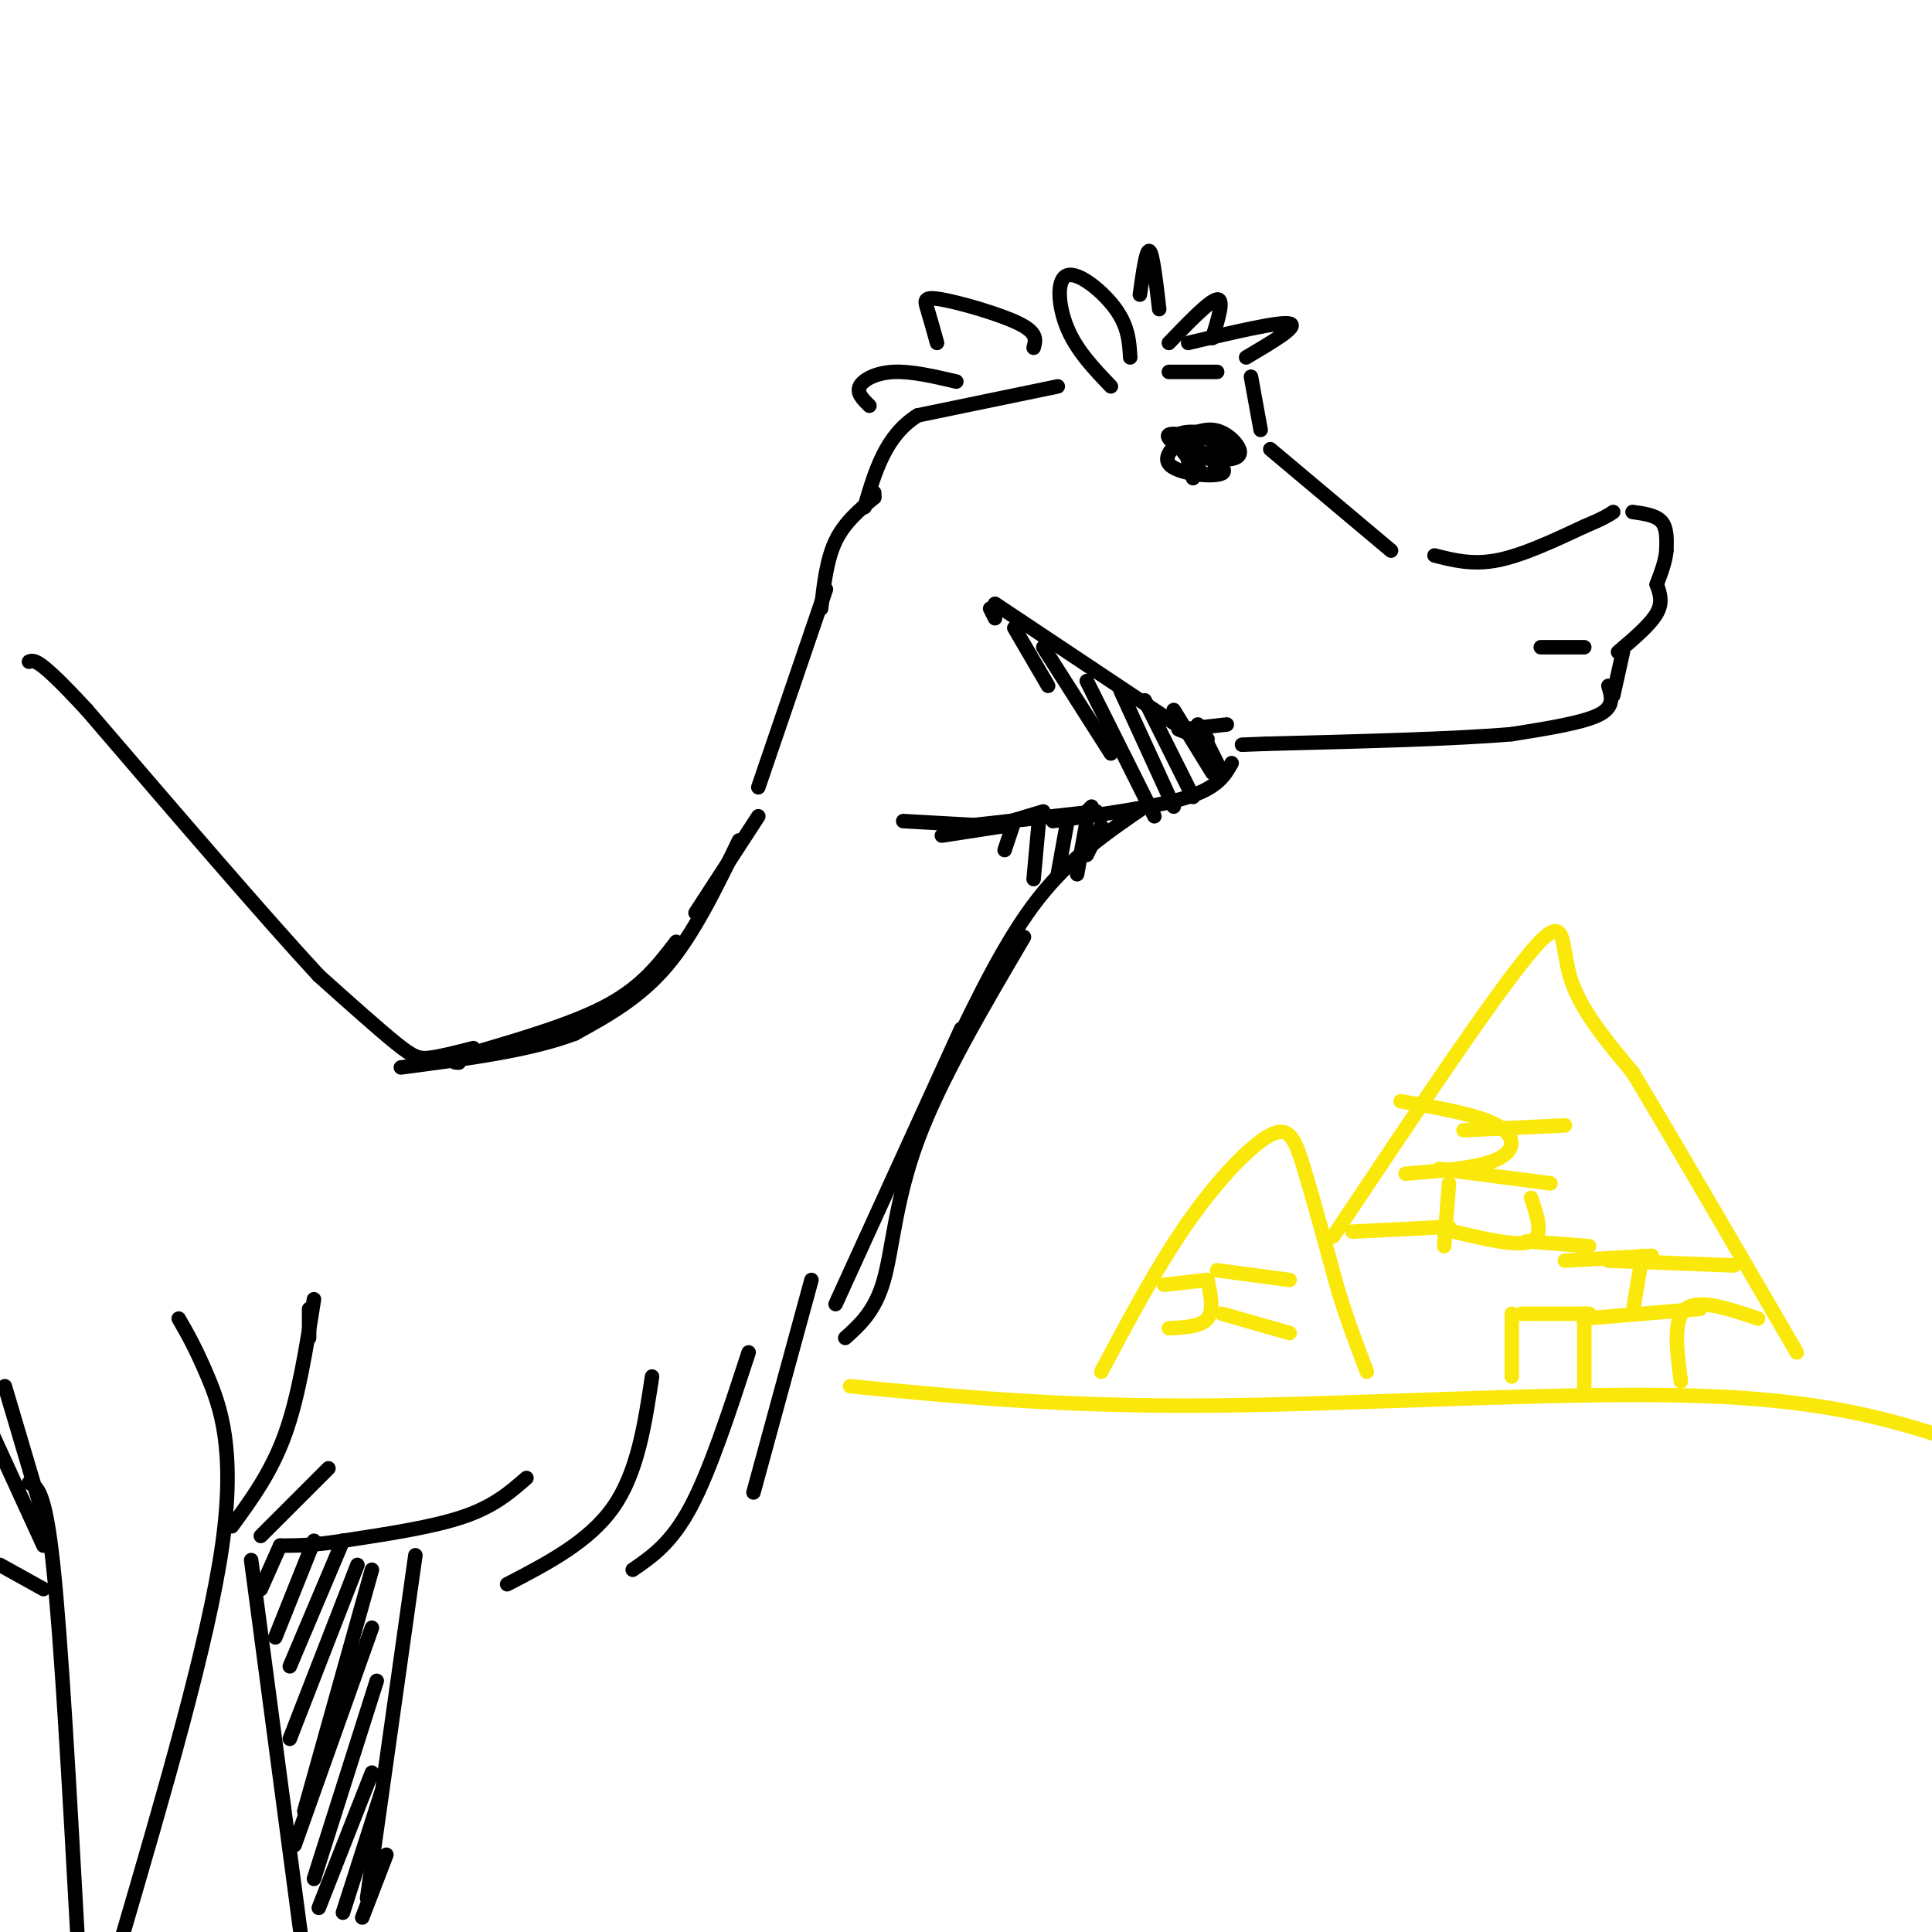 <svg viewBox='0 0 400 400' version='1.1' xmlns='http://www.w3.org/2000/svg' xmlns:xlink='http://www.w3.org/1999/xlink'><g fill='none' stroke='rgb(0,0,0)' stroke-width='3' stroke-linecap='round' stroke-linejoin='round'><path d='M242,77c0.000,0.000 10.000,0.000 10,0'/><path d='M259,78c0.000,0.000 2.000,11.000 2,11'/><path d='M242,71c4.250,-4.417 8.500,-8.833 10,-9c1.500,-0.167 0.250,3.917 -1,8'/><path d='M246,71c9.500,-2.250 19.000,-4.500 21,-4c2.000,0.500 -3.500,3.750 -9,7'/><path d='M234,74c-0.190,-3.179 -0.381,-6.357 -3,-10c-2.619,-3.643 -7.667,-7.750 -10,-7c-2.333,0.750 -1.952,6.357 0,11c1.952,4.643 5.476,8.321 9,12'/><path d='M240,64c-0.667,-5.750 -1.333,-11.500 -2,-12c-0.667,-0.500 -1.333,4.250 -2,9'/><path d='M263,93c0.000,0.000 25.000,21.000 25,21'/><path d='M297,115c3.917,1.000 7.833,2.000 13,1c5.167,-1.000 11.583,-4.000 18,-7'/><path d='M328,109c4.000,-1.667 5.000,-2.333 6,-3'/><path d='M338,106c2.417,0.333 4.833,0.667 6,2c1.167,1.333 1.083,3.667 1,6'/><path d='M345,114c-0.167,2.167 -1.083,4.583 -2,7'/><path d='M343,121c0.667,1.833 1.333,3.667 0,6c-1.333,2.333 -4.667,5.167 -8,8'/><path d='M336,135c0.000,0.000 -2.000,9.000 -2,9'/><path d='M333,142c0.667,2.167 1.333,4.333 -2,6c-3.333,1.667 -10.667,2.833 -18,4'/><path d='M313,152c-11.500,1.000 -31.250,1.500 -51,2'/><path d='M262,154c-8.500,0.333 -4.250,0.167 0,0'/><path d='M219,80c0.000,0.000 -29.000,6.000 -29,6'/><path d='M190,86c-6.667,4.167 -8.833,11.583 -11,19'/><path d='M214,72c0.440,-1.530 0.881,-3.060 -3,-5c-3.881,-1.940 -12.083,-4.292 -16,-5c-3.917,-0.708 -3.548,0.226 -3,2c0.548,1.774 1.274,4.387 2,7'/><path d='M198,79c-4.667,-1.089 -9.333,-2.178 -13,-2c-3.667,0.178 -6.333,1.622 -7,3c-0.667,1.378 0.667,2.689 2,4'/><path d='M245,151c0.000,0.000 -39.000,-26.000 -39,-26'/><path d='M255,158c-1.417,2.500 -2.833,5.000 -9,7c-6.167,2.000 -17.083,3.500 -28,5'/><path d='M237,167c-7.667,5.250 -15.333,10.500 -22,19c-6.667,8.500 -12.333,20.250 -18,32'/><path d='M181,102c0.000,0.000 0.000,1.000 0,1'/><path d='M181,103c-3.083,2.583 -6.167,5.167 -8,9c-1.833,3.833 -2.417,8.917 -3,14'/><path d='M171,122c0.000,0.000 -14.000,41.000 -14,41'/><path d='M157,169c0.000,0.000 -13.000,20.000 -13,20'/><path d='M140,195c-3.500,4.583 -7.000,9.167 -14,13c-7.000,3.833 -17.500,6.917 -28,10'/><path d='M98,218c-5.167,2.000 -4.083,2.000 -3,2'/><path d='M98,217c-3.378,0.867 -6.756,1.733 -9,2c-2.244,0.267 -3.356,-0.067 -7,-3c-3.644,-2.933 -9.822,-8.467 -16,-14'/><path d='M66,202c-10.667,-11.500 -29.333,-33.250 -48,-55'/><path d='M18,147c-10.000,-10.833 -11.000,-10.417 -12,-10'/><path d='M199,213c0.000,0.000 -26.000,57.000 -26,57'/><path d='M168,265c0.000,0.000 -12.000,44.000 -12,44'/><path d='M155,280c-4.000,12.250 -8.000,24.500 -12,32c-4.000,7.500 -8.000,10.250 -12,13'/><path d='M135,285c-1.500,9.917 -3.000,19.833 -8,27c-5.000,7.167 -13.500,11.583 -22,16'/><path d='M109,306c-3.333,2.917 -6.667,5.833 -13,8c-6.333,2.167 -15.667,3.583 -25,5'/><path d='M71,319c-6.333,1.000 -9.667,1.000 -13,1'/><path d='M37,273c1.733,3.000 3.467,6.000 6,12c2.533,6.000 5.867,15.000 3,35c-2.867,20.000 -11.933,51.000 -21,82'/><path d='M48,316c4.083,-5.583 8.167,-11.167 11,-19c2.833,-7.833 4.417,-17.917 6,-28'/><path d='M64,271c0.000,0.000 0.000,6.000 0,6'/><path d='M54,318c0.000,0.000 14.000,-14.000 14,-14'/><path d='M6,307c1.667,0.750 3.333,1.500 5,17c1.667,15.500 3.333,45.750 5,76'/><path d='M9,314c0.000,0.000 -8.000,-27.000 -8,-27'/><path d='M9,320c0.000,0.000 -11.000,-24.000 -11,-24'/><path d='M9,329c0.000,0.000 -9.000,-5.000 -9,-5'/><path d='M328,134c0.000,0.000 -9.000,0.000 -9,0'/><path d='M251,91c-4.083,-0.750 -8.167,-1.500 -9,-1c-0.833,0.500 1.583,2.250 4,4'/><path d='M246,94c2.539,0.973 6.887,1.405 9,1c2.113,-0.405 1.992,-1.648 1,-3c-0.992,-1.352 -2.855,-2.815 -5,-3c-2.145,-0.185 -4.573,0.907 -7,2'/><path d='M244,91c0.145,1.129 4.008,2.952 7,3c2.992,0.048 5.113,-1.679 3,-3c-2.113,-1.321 -8.461,-2.234 -10,-1c-1.539,1.234 1.730,4.617 5,8'/><path d='M249,98c1.545,0.945 2.909,-0.691 3,-3c0.091,-2.309 -1.089,-5.289 -4,-5c-2.911,0.289 -7.553,3.847 -6,6c1.553,2.153 9.301,2.901 11,2c1.699,-0.901 -2.650,-3.450 -7,-6'/><path d='M246,92c-1.000,0.167 0.000,3.583 1,7'/><path d='M216,168c0.000,0.000 -10.000,3.000 -10,3'/><path d='M86,322c0.000,0.000 -10.000,71.000 -10,71'/><path d='M52,323c0.000,0.000 11.000,83.000 11,83'/><path d='M58,320c0.000,0.000 -4.000,9.000 -4,9'/><path d='M65,319c0.000,0.000 -8.000,20.000 -8,20'/><path d='M71,319c0.000,0.000 -11.000,26.000 -11,26'/><path d='M74,324c0.000,0.000 -14.000,36.000 -14,36'/><path d='M77,325c0.000,0.000 -14.000,50.000 -14,50'/><path d='M77,337c0.000,0.000 -16.000,45.000 -16,45'/><path d='M78,348c0.000,0.000 -13.000,41.000 -13,41'/><path d='M77,367c0.000,0.000 -11.000,28.000 -11,28'/><path d='M79,371c0.000,0.000 -8.000,25.000 -8,25'/><path d='M80,384c0.000,0.000 -5.000,13.000 -5,13'/><path d='M226,167c0.000,0.000 -1.000,1.000 -1,1'/><path d='M244,151c0.000,0.000 5.000,2.000 5,2'/><path d='M245,151c0.000,0.000 9.000,-1.000 9,-1'/><path d='M250,153c0.000,0.000 0.000,0.000 0,0'/><path d='M248,150c0.000,0.000 4.000,8.000 4,8'/><path d='M243,147c0.000,0.000 8.000,13.000 8,13'/><path d='M237,145c0.000,0.000 10.000,20.000 10,20'/><path d='M232,143c0.000,0.000 11.000,24.000 11,24'/><path d='M225,141c0.000,0.000 14.000,28.000 14,28'/><path d='M216,134c0.000,0.000 14.000,22.000 14,22'/><path d='M210,130c0.000,0.000 7.000,12.000 7,12'/><path d='M205,126c0.000,0.000 1.000,2.000 1,2'/><path d='M227,168c0.000,0.000 -27.000,3.000 -27,3'/><path d='M228,171c0.000,0.000 -3.000,6.000 -3,6'/><path d='M225,170c0.000,0.000 -2.000,11.000 -2,11'/><path d='M221,170c0.000,0.000 -2.000,11.000 -2,11'/><path d='M215,171c0.000,0.000 -1.000,11.000 -1,11'/><path d='M210,170c0.000,0.000 -2.000,6.000 -2,6'/><path d='M208,171c0.000,0.000 -13.000,2.000 -13,2'/><path d='M205,171c0.000,0.000 -18.000,-1.000 -18,-1'/><path d='M212,194c-8.689,14.778 -17.378,29.556 -22,42c-4.622,12.444 -5.178,22.556 -7,29c-1.822,6.444 -4.911,9.222 -8,12'/><path d='M153,174c-4.667,9.667 -9.333,19.333 -15,26c-5.667,6.667 -12.333,10.333 -19,14'/><path d='M119,214c-9.167,3.500 -22.583,5.250 -36,7'/></g>
<g fill='none' stroke='rgb(250,232,11)' stroke-width='3' stroke-linecap='round' stroke-linejoin='round'><path d='M176,287c21.667,2.133 43.333,4.267 75,4c31.667,-0.267 73.333,-2.933 101,-2c27.667,0.933 41.333,5.467 55,10'/><path d='M228,284c5.851,-11.006 11.702,-22.012 18,-31c6.298,-8.988 13.042,-15.958 17,-18c3.958,-2.042 5.131,0.845 7,7c1.869,6.155 4.435,15.577 7,25'/><path d='M277,267c2.167,7.000 4.083,12.000 6,17'/><path d='M276,256c16.711,-25.022 33.422,-50.044 41,-59c7.578,-8.956 6.022,-1.844 8,5c1.978,6.844 7.489,13.422 13,20'/><path d='M338,222c7.833,13.000 20.917,35.500 34,58'/><path d='M290,228c8.022,1.400 16.044,2.800 20,5c3.956,2.200 3.844,5.200 0,7c-3.844,1.800 -11.422,2.400 -19,3'/><path d='M298,242c0.000,0.000 23.000,3.000 23,3'/><path d='M303,234c0.000,0.000 21.000,-1.000 21,-1'/><path d='M317,248c1.333,3.917 2.667,7.833 0,9c-2.667,1.167 -9.333,-0.417 -16,-2'/><path d='M300,245c0.000,0.000 -1.000,13.000 -1,13'/><path d='M300,254c0.000,0.000 -20.000,1.000 -20,1'/><path d='M316,257c0.000,0.000 13.000,1.000 13,1'/><path d='M364,273c-6.167,-2.083 -12.333,-4.167 -15,-2c-2.667,2.167 -1.833,8.583 -1,15'/><path d='M352,271c0.000,0.000 -24.000,2.000 -24,2'/><path d='M328,272c0.000,0.000 0.000,15.000 0,15'/><path d='M329,272c0.000,0.000 -14.000,0.000 -14,0'/><path d='M313,272c0.000,0.000 0.000,13.000 0,13'/><path d='M338,272c0.000,0.000 2.000,-12.000 2,-12'/><path d='M333,261c0.000,0.000 26.000,1.000 26,1'/><path d='M342,260c0.000,0.000 -18.000,1.000 -18,1'/><path d='M241,266c0.000,0.000 9.000,-1.000 9,-1'/><path d='M250,265c0.667,3.167 1.333,6.333 0,8c-1.333,1.667 -4.667,1.833 -8,2'/><path d='M252,263c0.000,0.000 15.000,2.000 15,2'/><path d='M253,272c0.000,0.000 14.000,4.000 14,4'/></g>
</svg>